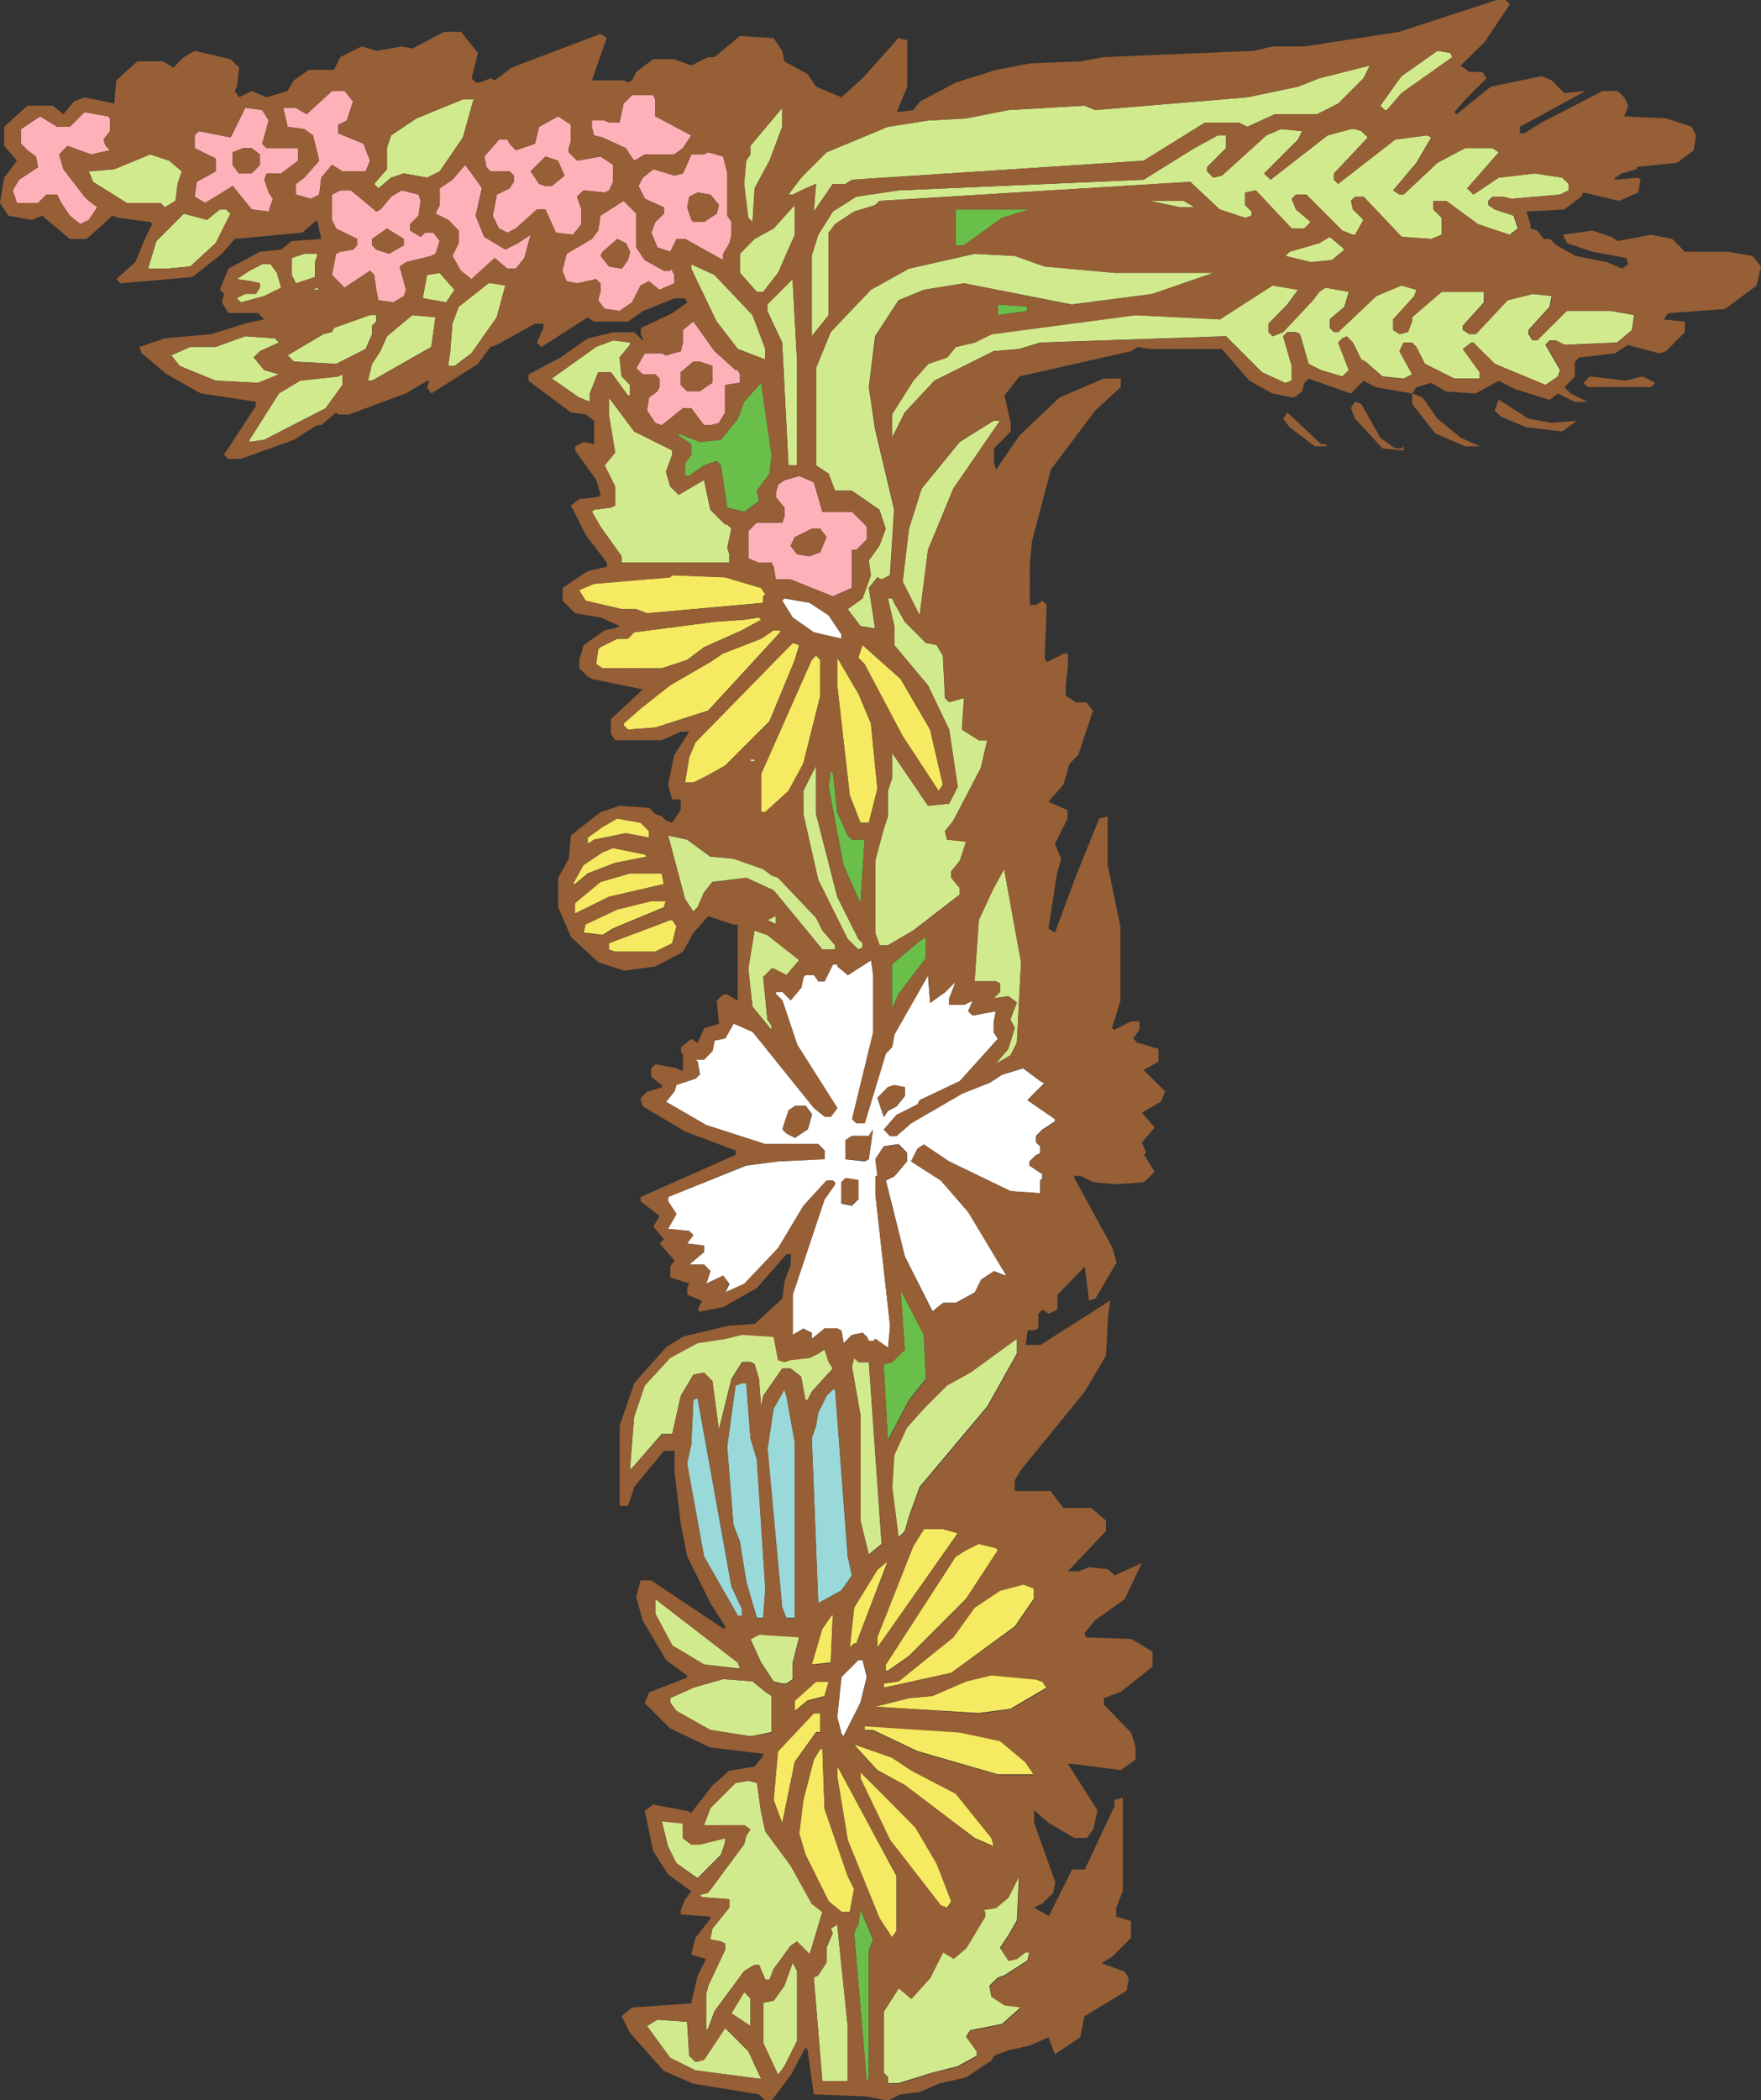 <svg xmlns="http://www.w3.org/2000/svg" viewBox="0 0 92.53 110.3"><rect x="0" y="0" width="92.53" height="110.3" fill="#333333" stroke="none"/><g id="Layer_2" data-name="Layer 2"><g id="Layer_1-2" data-name="Layer 1"><polygon points="35.99 24.32 35.99 24.99 36.21 24.99 36.99 24.44 37.65 24.21 37.88 24.44 38.21 26.66 39.1 26.88 39.88 26.32 39.77 25.77 40.43 24.88 40.54 23.88 39.99 20.11 39.1 21.1 38.77 21.99 37.88 23.1 36.77 23.21 35.66 22.77 35.66 22.88 36.32 23.33 36.32 23.88 35.99 24.32" fill="#6abf4b"/><polygon points="40.21 18.33 39.54 16.55 37.54 14.44 36.32 13.88 36.32 14.11 37.65 16.88 38.77 18.33 40.21 18.88 40.21 18.33" fill="#d2ea8e"/><polygon points="46.87 52.98 47.21 52.21 48.65 50.32 48.65 49.21 48.32 49.43 46.87 50.65 46.87 52.98" fill="#6abf4b"/><polygon points="53.98 16.33 53.98 16.11 52.43 15.99 52.43 16.55 53.98 16.33" fill="#6abf4b"/><polygon points="40.32 15.99 40.32 16.33 41.1 17.99 41.43 24.44 41.88 24.44 41.88 18.99 41.65 14.77 41.65 14.66 40.32 15.99" fill="#d2ea8e"/><polygon points="49.87 36.88 49.65 36.66 49.54 34.43 49.21 33.88 48.65 33.77 47.54 32.66 46.98 31.66 46.87 31.43 46.65 31.43 46.98 32.88 46.98 33.88 48.76 35.99 49.87 38.32 50.32 41.32 49.87 42.21 48.76 42.32 46.87 39.54 46.87 40.88 46.65 41.54 46.65 42.88 46.43 43.54 45.98 45.21 45.98 48.98 46.21 49.65 46.65 49.65 47.98 48.87 50.43 46.98 50.43 46.65 49.98 46.1 49.98 45.76 50.43 45.21 50.76 44.21 49.76 44.1 49.65 43.65 50.09 43.1 51.54 40.32 51.87 38.88 51.43 38.88 50.54 38.32 50.65 36.66 49.87 36.88" fill="#d2ea8e"/><polygon points="60.54 15.44 63.76 14.33 58.54 14.33 54.87 13.99 53.32 13.44 51.21 13.33 47.76 14.11 45.76 15.22 43.65 17.44 42.88 19.33 42.88 24.44 43.54 24.88 43.88 25.77 44.76 25.77 46.21 26.77 46.54 27.77 46.21 28.66 45.65 29.43 45.76 30.21 45.32 31.43 44.54 31.99 45.21 32.88 45.87 32.99 45.98 32.99 45.65 30.88 46.1 30.32 46.32 30.43 46.76 30.21 46.98 26.77 45.98 22.55 45.65 20.33 45.98 17.66 47.21 15.77 48.54 15.22 50.65 14.88 56.31 15.99 60.54 15.44" fill="#d2ea8e"/><polygon points="46.1 41.43 45.76 37.99 45.1 36.43 43.99 34.54 43.99 35.99 44.65 41.77 45.21 43.21 45.65 43.21 46.1 41.43" fill="#f5ea61"/><polygon points="44.76 44.1 44.54 43.88 43.99 42.65 43.76 40.54 43.65 40.54 43.54 41.32 44.32 45.43 45.21 47.43 45.43 44.1 44.76 44.1" fill="#6abf4b"/><polygon points="69.87 12.44 69.31 12.77 67.76 13.22 67.53 13.44 68.87 13.77 69.98 13.66 70.64 13.11 70.53 13 69.87 12.44" fill="#d2ea8e"/><polygon points="49.32 41.54 49.54 41.21 48.87 38.32 47.32 35.66 45.32 33.88 45.1 34.54 45.43 34.88 47.43 38.66 49.32 41.54" fill="#f5ea61"/><polygon points="39.99 42.65 40.21 42.65 41.43 41.54 42.21 40.1 43.1 36.54 43.1 34.66 42.88 34.43 42.65 34.66 39.99 40.65 39.99 42.65" fill="#f5ea61"/><polygon points="42.76 33.21 44.21 33.55 44.21 33.32 43.54 32.32 42.54 31.66 41.21 31.43 41.1 31.55 41.65 32.43 42.76 33.21" fill="#fff"/><path d="M40.54,29.55l.11.22.11.66h.78l2.22.89,1-.44v-2H45l.55-.56v-.66l-.78-.78H43.21l-.45-1.55L42,25l-.78.22-.33.23-.12.44v.22l.45.56v.44l-.11.34H39.76l-.44.44v1.44l.56.23Zm1.22-1.34.89-.44h.45l.33.44L43.1,29l-.56.22-.66-.11-.34-.44Z" fill="#ffb1b9"/><polygon points="44.54 49.32 45.1 49.87 45.32 49.76 45.32 49.54 45.1 49.32 43.99 47.1 42.88 42.76 42.88 40.21 42.21 41.54 42.21 42.76 42.99 46.21 44.54 49.32" fill="#d2ea8e"/><polygon points="54.09 11 51.87 11 50.21 11 50.21 12.88 50.65 12.88 52.65 11.44 54.09 11" fill="#6abf4b"/><polygon points="73.75 10.22 73.53 10.22 73.2 10 74.42 8.55 75.2 7.22 74.98 7.11 73.31 7.33 70.31 9.66 70.09 9.44 70.09 9.11 71.87 7.22 71.53 6.89 71.2 6.78 70.98 6.78 69.76 7.11 66.76 9.44 66.42 9.11 68.2 7.33 68.42 6.89 67.31 6.78 66.53 7.11 64.2 9.22 63.76 9.33 63.42 9 63.42 8.78 64.42 7.78 64.42 7.11 63.98 7.11 62.76 7.78 60.09 9.44 47.21 10 44.99 10.33 43.76 11.11 42.99 12.33 42.65 13.44 42.65 17.66 43.54 16.55 43.54 12.22 43.88 11.77 44.88 11.11 45.98 10.77 46.21 10.55 62.54 9.55 64.09 11 65.42 11.44 65.76 11.33 65.76 11.11 65.42 10.77 65.42 10.11 65.98 10 67.87 12 68.53 12 68.87 11.66 68.09 11 67.87 10.44 68.09 10.22 68.64 10.22 70.53 12.11 71.09 12.33 71.2 12.33 71.64 11.55 71.09 11 70.98 10.55 71.2 10.33 71.64 10.33 73.64 12.44 75.2 12.55 75.75 12.33 75.75 11.44 75.31 11 75.31 10.55 75.98 10.55 77.64 11.77 79.31 12.33 79.75 12 79.53 11.33 78.53 11 78.2 10.77 78.2 10.55 78.42 10.33 78.97 10.33 79.42 10.44 81.97 10.22 82.42 10 82.42 9.66 82.08 9.33 80.64 9.11 78.75 9.33 77.42 10.22 77.09 9.89 78.75 8 78.42 7.78 76.97 7.78 75.53 8.55 73.75 10.22" fill="#d2ea8e"/><polygon points="16.44 15.22 16.77 15.22 16.66 15.11 16.44 15.22" fill="#d2ea8e"/><polygon points="23.1 14.33 22.44 14.44 22.21 15.66 23.44 15.88 23.88 15.22 23.1 14.33" fill="#d2ea8e"/><polygon points="20.33 17.66 19.99 18.44 19.55 19.11 19.33 19.99 19.55 19.99 22.66 18.22 22.88 16.66 21.66 16.55 20.33 17.66" fill="#d2ea8e"/><polygon points="25.66 14.88 24.1 16.11 23.77 17 23.66 18.44 23.55 19.22 23.88 19.22 24.77 18.55 26.1 16.66 26.55 14.99 25.88 14.88 25.66 14.88" fill="#d2ea8e"/><polygon points="15.77 19.99 14.66 20.66 13.11 23.1 13.11 23.21 13.88 23.1 17.11 21.44 17.99 20.22 17.99 19.66 17.77 19.77 15.77 19.99" fill="#d2ea8e"/><polygon points="14.66 19.66 13.88 19.44 13.33 18.77 13.66 18.44 14.66 17.99 14.44 17.77 12.88 17.66 11.33 18.22 10 18.22 9 18.66 9.44 19.22 11.33 19.99 13.55 20.11 14.66 19.66" fill="#d2ea8e"/><polygon points="26.55 13.11 25.44 12.44 24.99 11.33 25.32 9.89 25.1 9.55 24.44 8.66 23.77 9.44 23.1 9.89 23.1 10.77 22.88 11.22 23.55 11.55 24.1 12.11 24.1 12.77 23.77 13.44 24.21 14.22 24.77 14.66 25.99 13.55 26.66 14.11 27.1 14.11 27.55 13.55 27.88 12.33 27.21 12.77 26.55 13.11" fill="#ffb1b9"/><polygon points="19.55 17.11 19.77 16.88 19.77 16.55 19.44 16.55 17.55 17.22 17.44 17.44 16.99 17.55 15.11 18.66 15.22 18.77 15.44 18.99 17.66 19.11 19.21 18.33 19.55 17.55 19.55 17.11" fill="#d2ea8e"/><polygon points="62.2 10.55 60.42 10.55 61.98 10.88 62.76 10.88 62.2 10.55" fill="#d2ea8e"/><polygon points="36.1 34.66 36.99 33.99 38.99 33.1 39.99 32.55 39.88 32.43 39.1 32.55 37.54 32.66 33.32 33.21 32.99 33.55 32.43 33.55 31.55 33.99 31.43 34.1 31.32 34.88 31.66 35.1 34.77 35.1 36.1 34.66" fill="#f5ea61"/><polygon points="32.99 20.77 33.1 20.77 33.1 20.22 32.66 19.77 32.55 18.77 33.1 18.11 33.1 17.99 32.21 17.88 31.32 18.22 28.99 19.88 30.43 20.88 30.99 21.1 30.99 20.66 31.43 19.55 32.1 19.55 32.99 20.77" fill="#d2ea8e"/><polygon points="33.43 31.99 33.99 32.21 40.1 31.66 40.1 31.32 40.21 31.21 39.99 30.88 38.1 30.32 35.32 30.21 35.21 30.32 31.21 30.66 30.43 30.99 30.77 31.55 32.66 31.99 33.43 31.99" fill="#f5ea61"/><polygon points="14.77 15.11 14.55 14.33 14.22 13.88 13.77 13.88 13.11 14.22 12.44 14.66 13.22 14.77 13.66 14.88 13.66 15.11 13.44 15.44 12.88 15.44 12.44 15.66 12.66 15.88 13.88 15.55 14.77 15.11" fill="#d2ea8e"/><path d="M35.32,14.11l-.11.11h-.33l-1-.56L33.43,13V11.22l-.66-.67-1.22.78-.12.78-.33.44-1.33.78-.22.89.22.55.55.11,1-.22.23.22v.45l-.12.44.34.45.78.11.66-.45.45-.89.44-.22.55.45.78-.34v-.44l-.11-.22ZM33,13.66l-.33.45L32,14l-.44-.56.11-.22.77-.67.45.22.22.45Z" fill="#ffb1b9"/><path d="M34.43,19.66l.22.22v.45l-.11.22-.44.33-.11.67.44.67.34.11,1.11-.89h.44l.67.89h.33l.45-.11.33-.56V20.22l.78-.12v-.44l-.12-.22h-.11l-1.11-1-1.11-1.56-.55.45V18l-.11.45-.78.22-.22-.11h-.89l-.45.78.34.33Zm1.34-.11.66-.56h.34l.66.23v.88l-.66.45H36.1l-.33-.33Z" fill="#ffb1b9"/><path d="M38,13.33l.33-.56.11-.44v-.67l-.22-.33V9.11L38,8.22,37.21,8,37,8.11h-.67l-.44,1-.45.11-1.11-.33-.55.44-.23.44.34.67,1,.45v.33l-.45.44-.22.56.33.78.67.22.33-.67H36l2,1.11Zm-.34-2.11-.66.44h-.56l-.11-.11-.22-.66.11-.56.44-.22.67.11.45.55Z" fill="#ffb1b9"/><polygon points="32.66 29.55 38.32 29.55 38.32 29.1 38.21 28.77 38.43 27.77 38.21 27.55 38.1 27.55 37.32 26.77 36.99 25.21 35.66 25.99 35.21 25.55 34.99 24.77 35.32 23.88 35.32 23.66 33.32 22.66 31.99 20.88 31.99 21.77 32.32 23.77 31.77 24.44 32.32 25.55 32.32 26.55 32.1 26.66 31.21 26.77 31.1 26.88 31.55 27.66 32.66 29.21 32.66 29.55" fill="#d2ea8e"/><polygon points="31.66 7.22 32.88 7.78 33.32 8.44 33.88 8.11 35.43 8.11 35.88 7.78 36.32 7.11 34.43 6.11 34.43 5.22 34.32 5 33.21 5 32.77 5.44 32.55 6.44 31.99 6.44 31.77 6.33 31.1 6.33 31.1 6.66 31.21 7.11 31.66 7.22" fill="#ffb1b9"/><polygon points="40.1 15.33 40.88 14.33 41.76 12.33 41.76 10.77 40.65 12 39.65 12.55 38.88 13.33 38.88 14.33 39.77 15.33 40.1 15.33" fill="#d2ea8e"/><polygon points="42.32 9.89 42.88 9.66 42.76 11.11 43.76 9.66 44.43 9.66 44.76 9.44 60.09 8.44 63.31 6.44 65.09 6.44 65.53 6.66 66.98 6 69.2 6 70.31 5.44 71.64 4.11 71.98 3.44 69.31 4.11 68.2 4.55 65.53 5.11 57.54 5.78 56.98 5.55 52.98 5.78 50.76 6.22 48.76 6.33 46.65 6.66 43.43 8 42.1 9.33 41.43 10.22 41.65 10.22 42.32 9.89" fill="#d2ea8e"/><polygon points="72.87 5.78 73.64 4.89 76.31 3 76.2 2.78 75.53 2.67 73.64 4 72.53 5.55 72.75 5.78 72.87 5.78" fill="#d2ea8e"/><polygon points="39.54 11.66 39.65 9.89 40.43 8.44 41.1 6.66 41.1 5.67 39.43 7.66 39.43 8.11 39.21 8.44 39.1 9.66 39.32 11.44 39.54 11.66" fill="#d2ea8e"/><path d="M22.66,13.44l.22-.11.22-.67-.33-.44h-.44l-.23.22-.55-.33v-.34l.44-.44.11-.78L22,10.22,21.1,10l-.55.33L20,11l-.22.11L18.44,10h-.56l-.44.22v1.33l.22.45,1.11.55v.33l-.22.23-.67.11-.22.11-.22,1.11.66.67,1.34-.89.22.22.11.78.11.55.78.11.56-.33.11-.33L21,14l.34-.23Zm-1.44-.56-.78.45-.67-.22-.22-.23v-.33l.78-.55.89.55Z" fill="#ffb1b9"/><polygon points="4.44 10.33 3.33 8.89 3.11 8.11 3.55 7.66 4.78 8.11 5.78 7.89 5.55 7.66 5.44 7.33 5.78 6.89 5.78 6.22 5.67 6.11 4.44 5.89 3.67 6.66 3 6.66 2.11 6.11 1.11 6.78 1.11 7.55 1.44 7.89 1.89 8.22 2 8.78 1 9.44 0.67 10 0.89 10.66 2 10.66 2.44 10.22 3 10.22 3.11 10.44 3.22 10.66 3.67 11.33 4.22 11.77 4.67 11.55 5.11 10.88 4.67 10.55 4.44 10.33" fill="#ffb1b9"/><polygon points="17.44 8.66 17.99 9 19.21 9 19.44 8.44 19.1 7.55 17.77 7 17.77 6.55 18.22 6.33 18.55 5.33 18.11 4.78 17.44 4.78 16.11 6 15.55 5.67 14.88 5.67 15.11 6.66 15.99 6.78 16.44 7.11 16.77 8.44 15.99 9.33 15.55 9.66 15.55 10.22 16.33 10.44 16.77 10.22 16.88 9.33 17.44 8.66" fill="#ffb1b9"/><polygon points="16.55 14.55 16.55 13.77 16.66 13.44 16.66 13.33 15.99 13.33 15.33 13.55 15.33 14.44 15.55 14.88 16.55 14.55" fill="#d2ea8e"/><path d="M14.77,9.11l.89-.67V7.78H14l-.22-.23.34-1.22-.34-.55-.89-.12-.77,1.56-1.67-.33-.22.22v.67l1.11.55V9l-1,.55-.11.78.55.33,1.45-.89,1,1.23.89.11.22-.67-.22-.33-.23-.67L14,9.11Zm-1.11-.45-.44.45h-.67l-.33-.45V8l.55-.22h.45l.44.33Z" fill="#ffb1b9"/><polygon points="11.55 11 10.88 11.55 9.66 11.22 8.22 12.66 7.78 14.11 8.78 14.11 10 13.99 11.33 12.77 12.11 11.22 11.88 11 11.55 11" fill="#d2ea8e"/><polygon points="8.66 10.88 9.22 10.55 9.33 9.66 9.55 9 8.89 8.44 7.89 8.11 6 8.89 4.67 9 4.89 9.55 6.66 10.66 8.44 10.66 8.66 10.88" fill="#d2ea8e"/><path d="M30.55,11.77V11l-.23-.67.34-.33,1.11.11L32,10l.22-.45V8.66l-.66-.44-1.23.22L29.88,8V7.78L30,7.44V6.55l-.67-.44-1,.55-.22.89-1,.34-.33-.34-.11-.22h-.45l-.77.89.11.55.22.23h1l.22.22v.33l-.22.34-.67.33-.22,1.11.33.67.45.22L27.1,12l1.11-1h.45l.55,1.22.89.11ZM29,9.77h-.33l-.34-.11L27.88,9l.78-.78.66.22.34.78Z" fill="#ffb1b9"/><polygon points="20.55 9.33 21.21 9.11 22.44 9.33 23.1 9 24.32 7.22 24.88 5.22 24.32 5.22 21.88 6.22 20.55 7.11 20.33 7.78 20.33 8.89 19.66 9.66 19.88 9.89 20.55 9.33" fill="#d2ea8e"/><polygon points="32.88 43.76 34.1 43.99 34.1 43.65 33.66 43.21 32.43 42.99 31.66 43.43 30.88 43.99 30.88 44.32 31.21 44.1 32.88 43.76" fill="#f5ea61"/><polygon points="48.54 80.31 47.98 81.2 46.1 85.97 46.1 86.53 50.32 80.53 49.54 80.31 48.54 80.31" fill="#f5ea61"/><polygon points="40.65 88.31 41.1 88.42 41.32 88.42 41.65 88.19 41.65 87.31 41.99 85.97 39.88 85.86 39.43 86.08 39.99 87.31 40.65 88.31" fill="#d2ea8e"/><polygon points="45.32 87.19 45.1 87.19 44.21 88.08 43.99 90.19 44.21 91.08 44.32 91.19 45.21 89.42 45.54 88.08 45.32 87.19" fill="#fff"/><polygon points="43.88 72.98 43.76 72.98 43.43 73.31 42.99 74.2 42.88 74.87 42.65 75.53 42.99 84.2 44.21 83.53 44.76 82.75 44.54 81.75 43.88 72.98" fill="#99d9d9"/><polygon points="46.54 87.75 46.65 87.75 47.76 86.97 50.76 83.97 52.43 81.42 52.32 81.31 51.43 81.09 50.76 81.42 50.21 81.75 46.54 87.42 46.54 87.75" fill="#f5ea61"/><polygon points="45.21 93.08 45.21 93.42 46.76 96.64 49.43 100.08 49.76 100.19 49.98 99.86 49.21 97.86 48.1 95.97 45.21 93.08" fill="#f5ea61"/><polygon points="52.21 96.97 52.09 96.53 50.21 94.19 47.87 92.97 46.87 92.31 44.99 91.64 44.88 91.64 46.1 92.97 47.54 93.75 51.21 96.53 52.21 96.97" fill="#f5ea61"/><polygon points="40.21 83.42 39.77 76.64 39.43 75.53 39.21 72.64 38.99 72.64 38.65 72.75 38.21 75.98 38.54 80.09 38.88 80.97 39.21 83.08 39.77 84.97 40.1 84.97 40.21 83.42" fill="#99d9d9"/><polygon points="38.88 87.64 38.77 87.31 34.43 83.97 34.43 84.75 35.32 86.42 36.99 87.42 38.88 87.64" fill="#d2ea8e"/><polygon points="38.1 96.75 38.1 96.53 36.77 96.86 36.32 96.86 35.88 96.53 35.88 95.75 34.77 95.64 35.1 96.97 35.54 97.86 36.65 98.64 37.88 97.41 38.1 96.75" fill="#d2ea8e"/><polygon points="40.54 89.08 40.21 88.86 39.54 88.31 37.99 88.19 36.43 88.64 35.21 89.19 35.21 89.42 35.54 89.86 37.32 90.86 39.43 91.19 40.54 90.97 40.54 89.08" fill="#d2ea8e"/><polygon points="41.76 92.53 42.88 90.97 43.1 90.97 43.1 89.97 42.76 89.97 40.88 91.97 40.65 94.53 41.1 95.75 41.76 92.53" fill="#f5ea61"/><polygon points="41.76 84.97 41.76 75.75 41.32 73.31 41.21 72.98 40.65 73.98 40.32 76.09 41.1 84.42 41.32 84.97 41.76 84.97" fill="#99d9d9"/><polygon points="43.76 84.75 43.21 85.53 42.65 87.42 43.65 87.31 43.76 84.75" fill="#f5ea61"/><polygon points="43.54 88.31 42.88 88.31 41.76 89.31 41.76 89.86 42.43 89.31 43.32 89.08 43.54 88.31" fill="#f5ea61"/><polygon points="38.99 84.86 38.99 84.53 38.43 83.31 36.65 73.42 36.43 73.53 36.32 75.86 36.1 76.86 36.99 81.75 38.77 84.86 38.99 84.86" fill="#99d9d9"/><polygon points="34.88 46.43 34.77 45.87 33.1 45.87 31.55 46.32 30.21 47.43 30.21 47.98 31.99 47.1 34.88 46.43" fill="#f5ea61"/><polygon points="35.21 48.32 34.66 48.54 31.99 49.54 31.99 49.87 32.32 49.98 34.43 49.98 35.32 49.54 35.54 48.65 35.32 48.32 35.21 48.32" fill="#f5ea61"/><polygon points="30.88 45.87 32.32 45.32 33.99 44.99 33.88 44.88 32.21 44.54 31.66 44.76 30.66 45.43 30.1 46.43 30.21 46.43 30.88 45.87" fill="#f5ea61"/><polygon points="34.88 47.65 34.99 47.32 34.21 47.32 32.43 47.76 30.77 48.54 30.66 48.98 31.66 49.1 32.21 48.76 34.88 47.65" fill="#f5ea61"/><polygon points="36.88 40.88 37.1 40.77 38.1 40.21 40.43 37.88 41.76 34.66 41.99 33.88 41.65 33.77 36.54 38.99 36.21 39.77 35.99 41.1 36.43 41.1 36.88 40.88" fill="#f5ea61"/><polygon points="40.99 33.21 40.99 33.1 40.65 33.1 39.99 33.55 37.99 34.32 37.32 34.77 35.21 35.99 33.66 37.21 32.77 37.99 32.77 38.1 32.99 38.32 34.43 38.21 37.21 37.32 40.99 33.21" fill="#f5ea61"/><rect x="39.43" y="39.88" width="0.22" height="0.11" fill="#d2ea8e"/><polygon points="46.43 71.64 46.65 75.64 47.76 73.53 48.65 72.42 48.54 70.09 47.32 67.76 47.54 70.87 46.87 71.53 46.43 71.64" fill="#6abf4b"/><polygon points="45.65 81.64 46.32 81.09 45.65 71.53 45.1 71.53 44.88 71.31 44.76 71.75 45.21 74.31 45.21 79.86 45.65 81.64" fill="#d2ea8e"/><polygon points="36.99 72.09 37.43 72.53 37.77 75.09 38.43 72.42 38.99 71.53 39.43 71.53 39.65 71.64 39.88 72.42 39.99 73.87 40.1 73.31 41.1 71.87 41.54 71.87 42.1 72.31 42.32 73.53 42.43 73.53 42.65 73.09 43.76 71.87 43.54 71.53 43.32 70.87 42.99 71.09 42.54 71.31 41.54 71.42 41.21 71.53 40.88 71.42 40.65 70.2 38.99 70.09 38.1 70.31 36.65 70.53 35.21 71.31 33.88 72.75 33.32 74.42 33.1 77.2 33.21 77.09 33.32 76.98 34.77 75.31 35.32 75.31 35.77 73.31 36.43 72.2 36.99 72.09" fill="#d2ea8e"/><polygon points="44.88 86.31 44.99 86.31 46.65 81.97 46.1 82.42 44.88 84.42 44.65 86.53 44.88 86.31" fill="#f5ea61"/><polygon points="40.65 46.76 43.21 49.87 43.88 49.87 43.88 49.65 43.21 48.87 42.88 48.21 40.88 46.1 40.54 45.98 40.1 45.65 38.54 45.1 37.32 44.99 36.1 44.1 35.1 43.88 35.99 47.21 36.43 47.87 36.65 47.65 36.99 46.87 37.43 46.32 39.21 46.1 40.65 46.76" fill="#d2ea8e"/><polygon points="40.32 48.32 40.77 48.54 40.77 48.1 40.32 48.32" fill="#d2ea8e"/><polygon points="40.65 50.87 41.32 51.21 41.99 50.43 40.32 49.1 39.65 48.87 39.32 50.87 39.54 52.87 40.54 54.09 40.54 53.87 40.32 53.54 40.1 51.32 40.54 50.87 40.65 50.87" fill="#d2ea8e"/><polygon points="38.1 106.52 36.99 108.19 36.54 108.3 36.21 107.97 36.1 106.19 34.54 106.08 33.99 106.41 35.21 108.08 36.54 108.74 39.99 109.19 39.32 107.74 38.1 106.52" fill="#d2ea8e"/><polygon points="50.43 23.21 48.43 25.66 47.76 27.77 47.43 30.55 48.32 32.32 48.76 28.88 50.09 25.66 52.54 22.1 52.21 22.1 50.43 23.21" fill="#d2ea8e"/><polygon points="82.31 16.33 80.75 17.88 80.53 17.88 80.31 17.55 80.31 17.33 81.42 16.11 81.53 15.55 80.53 15.44 79.2 15.77 77.53 17.55 77.2 17.55 76.86 17.33 76.86 17.11 77.97 15.88 77.97 15.33 75.75 15.33 74.2 16.66 74.2 16.88 73.98 17.44 73.53 17.55 73.2 17.33 73.2 16.77 74.31 15.55 74.42 15.22 73.64 14.99 72.31 15.55 70.31 17.44 70.09 17.44 69.87 17.22 69.87 16.77 70.64 16.11 70.87 15.33 69.64 15.11 69.31 15.33 68.98 15.77 67.42 17.44 66.87 17.66 66.65 17.44 66.65 17 67.64 15.99 68.2 15.22 66.87 14.99 64.09 16.77 59.65 16.55 52.09 17.55 51.21 17.99 50.21 18.22 49.76 18.77 48.76 19.11 47.98 19.99 46.87 21.77 46.87 22.99 47.54 21.66 49.1 19.99 52.21 18.44 53.54 18.33 54.65 17.99 64.42 17.66 66.31 19.55 67.53 20.11 67.87 19.99 67.87 19.22 67.42 17.66 67.64 17.44 68.09 17.44 68.31 17.55 68.76 19.11 69.42 19.44 70.53 19.77 70.87 19.44 70.31 17.99 70.53 17.77 70.76 17.66 71.09 17.99 71.53 18.88 71.75 18.99 72.64 19.77 73.75 19.88 74.2 19.66 73.53 18.44 73.75 17.99 74.2 17.99 74.42 18.22 74.87 19.11 76.42 19.88 77.75 19.88 77.75 19.55 76.86 18.33 77.31 17.99 77.42 17.99 78.53 19.11 81.2 20.22 81.86 19.77 81.97 19.44 81.2 18.11 81.42 17.88 81.75 17.88 82.2 18.11 84.97 17.99 85.75 17.33 85.86 16.55 84.64 16.33 82.31 16.33" fill="#d2ea8e"/><polygon points="47.1 101.41 47.1 98.53 43.99 92.75 43.99 93.31 44.54 96.64 46.21 100.75 46.87 101.75 47.1 101.41" fill="#f5ea61"/><polygon points="45.1 101.08 44.88 101.52 45.54 109.3 45.65 109.19 45.65 102.41 45.87 101.86 45.21 100.3 45.1 101.08" fill="#6abf4b"/><polygon points="43.65 101.3 43.76 101.52 43.43 102.3 43.43 103.08 42.99 103.75 42.76 103.86 43.21 109.3 44.54 109.3 44.54 106.41 43.99 101.08 43.65 101.3" fill="#d2ea8e"/><polygon points="44.54 98.53 43.32 94.97 43.21 91.86 43.1 91.86 42.76 92.42 42.21 94.53 41.99 96.3 42.32 97.41 43.54 99.86 44.21 100.41 44.65 100.41 44.88 99.19 44.54 98.53" fill="#f5ea61"/><polygon points="42.65 99.97 41.54 97.97 40.21 96.19 39.99 95.19 39.77 93.64 39.32 93.53 38.65 93.64 37.32 94.97 36.99 95.86 37.43 95.86 37.65 95.86 39.1 95.86 39.43 96.08 39.21 96.41 39.1 96.86 37.21 99.41 36.77 99.53 36.88 99.64 38.32 99.75 38.32 100.19 37.43 101.3 37.32 101.86 37.88 101.97 38.1 102.08 38.1 102.41 37.21 104.3 37.1 104.75 37.1 106.63 37.21 106.52 37.54 105.63 39.1 103.52 39.65 103.19 39.88 103.19 40.21 103.97 40.43 103.97 40.65 103.41 41.54 102.19 41.88 101.97 42.54 102.64 43.21 100.41 42.65 99.97" fill="#d2ea8e"/><polygon points="39.43 104.97 39.1 104.63 38.43 105.75 39.43 106.41 39.43 104.97" fill="#d2ea8e"/><polygon points="41.21 104.3 40.65 105.08 40.1 105.19 40.1 107.3 40.88 108.97 41.21 108.52 41.88 107.19 41.88 103.52 41.65 103.08 41.21 104.3" fill="#d2ea8e"/><polygon points="51.43 48.32 51.21 51.54 52.32 51.54 52.54 51.65 52.54 52.09 52.21 52.43 52.98 52.32 53.43 52.65 53.09 53.54 53.32 53.98 52.98 55.09 52.32 55.87 53.09 55.43 53.43 54.76 53.65 50.54 52.76 45.65 52.21 46.65 51.43 48.32" fill="#d2ea8e"/><polygon points="49.76 72.75 48.54 73.98 47.65 74.98 46.98 76.42 46.87 78.09 47.21 80.75 47.54 80.42 47.76 79.64 48.32 78.09 51.87 73.87 53.43 71.09 53.43 70.31 50.98 72.09 49.76 72.75" fill="#d2ea8e"/><polygon points="51.21 84.42 50.09 85.97 47.21 88.31 46.43 88.42 46.43 88.64 49.98 87.86 53.32 85.42 54.32 83.97 54.32 83.42 53.76 83.2 52.54 83.53 51.21 84.42" fill="#f5ea61"/><path d="M52,56.87l-1.44.56L47.87,59l-.77.67h-.34l-.33-.34.67-.77L48.21,58l.11-.22,2.11-1,2-2.22-.22-.34v-.55l.11-.56-1.22.23-.23-.23.23-.55-.45.22h-.78v-.33l.34-.89-.56.56-.78.55-.11-1.44L47,54.32l-.12.66-.33.34L45.43,59H45l-.23-.22,1.11-4.56v-3l-.11-.78-1.22.78L44,50.76v-.11h-.23l-.44.89H43l-.23-.33h-.44l-.11.11-.11.55-.56.67-.44-.44h-.34v.11l.34.33.78,2.33L44,58.2l-.34.45h-.33l-.56-.45-3.22-4-1-.44-.44.78-.56.11-.11.55-.44.45h-.45l.11.11.12.67-.23.22-1,.33-.11.34-.44.55,2.11,1.22,3.11,1H43l.33.34v.44L40.88,61l-1.67.22L35.1,62.87v.22l.44.67-.44.78,1.11.11.22.22-.33.44.89.11v.34l-.78.66H37l.33.34-.22.66.22-.11L38,67l.33.44-.22.45,1-.45,1.78-1.89,1.33-2.22L43.43,62h.33l.11.11v.11l-.55.78-1.67,5v2.11l.56-.33.44.22v.33l.67-.55H44l.22.11.11.66.44-.44.56-.11.22.22.11.22h.22l.12-.11.66.45.11-1.12L46,62.76v-1h.11L46,60.87l.44-.67.78-.11.44.45V61l-.66.78-.45.22,1,4L49,68.87l.56-.45h.67l1-.55.33-.67.67-.44.55.22h.11l-2-3.33L49.43,62l-1.56-1,.34-.67.33-.22,1.33.89,3.22,1.56,1.56.11V62l.11-.11v-.22l-.67-.45V61l.34-.33.22-.11V60.2L54.43,60v-.33l.33-.34.67-.44v-.11l-1.45-1,.89-.89-.22-.11-.89-.67-1.11.34Zm-9.55,2.44-.67.45-.44-.22-.22-.23.33-1,.33-.23h.56l.33.45ZM45.1,63l-.34.33-.55-.11V62.09l.22-.22.67.11Zm.55-2.11-.22.11-1-.11v-1l.33-.22h.89l.22-.34Zm.45-3.22.55-.56L47,57l.55.11v.45l-.44.55-.45.23-.22.33Z" fill="#fff"/><polygon points="50.76 88.31 48.98 89.08 47.76 89.19 45.98 89.64 51.43 89.97 53.09 89.75 54.98 88.64 54.76 88.31 54.43 88.19 52.09 87.97 50.76 88.31" fill="#f5ea61"/><polygon points="53.43 102.86 52.98 102.97 52.54 102.3 52.98 101.64 53.43 100.86 53.54 98.53 52.98 99.64 52.32 100.19 51.65 100.3 51.76 100.41 51.76 100.64 50.76 102.3 50.09 102.86 49.54 102.52 48.87 103.86 47.87 104.97 47.21 104.41 46.43 105.63 46.43 108.86 46.65 109.08 46.65 109.41 47.21 109.41 48.98 108.86 50.32 108.52 51.32 107.97 51.32 107.74 50.76 106.97 50.98 106.63 52.65 106.3 53.65 105.41 52.76 105.3 52.09 104.86 51.98 104.3 52.43 103.86 52.76 103.75 53.98 102.97 54.09 102.52 53.87 102.52 53.43 102.86" fill="#d2ea8e"/><polygon points="52.54 91.42 50.43 90.97 45.43 90.64 45.43 90.86 45.87 90.86 48.21 91.97 52.43 93.19 54.32 93.19 53.87 92.53 52.54 91.42" fill="#f5ea61"/><polygon points="44.21 62.09 44.21 63.2 44.76 63.31 45.1 62.98 45.1 61.98 44.43 61.87 44.21 62.09" fill="#965f36"/><polygon points="41.76 58.09 41.43 58.31 41.1 59.31 41.32 59.54 41.76 59.76 42.43 59.31 42.65 58.54 42.32 58.09 41.76 58.09" fill="#965f36"/><polygon points="44.76 59.65 44.43 59.87 44.43 60.87 45.43 60.98 45.65 60.87 45.87 59.31 45.65 59.65 44.76 59.65" fill="#965f36"/><path d="M90.75,13.22H88.53l-.67-.67-1.11-.22L85,12.66l-.33-.22-1-.33-1.55.22.22.44,1.33.45,1.78.33.11.33-.33.23-.78-.34-1.67-.33-1-.56-.33-.33h-.33l-.34-.44L80.42,12v-.23l-.22-.66,2-.11.88-.67.12-.22,1.88.44,1-.44.12-.67-.12-.11-1.22.11V9.33l.34-.22L86,8.89V8.77l2.11-.22L89,7.89l.11-.78-.22-.45-1.33-.44-2.22-.11.22-.56-.22-.44L85,4.78H84.2L81,6.44,80.09,7h-.23V6.66l3.45-1.88-1.11.11-.67-.67L81,4l-2.66.55L76.53,6l-.11-.11L77,5.22l1.11-1.11-.23-.33H77.2l-.45-.34L78,2.22l1.34-2L79.09,0h-.45L73.53,1.67l-5,.77H66.87l-1,.23L58,3l-1.22.22-2.67.11-1.77.34-2.11.66-1.89,1L48,5.78l-.88.11.55-1.34V2.11L47.21,2,45.32,4.11l-1.11,1-1.33-.56-.45-.66-1.22-.67-.11-.55L40.65,2l-1.77-.11L37.54,3h-.33l-.89.44-.89-.33H34.32l-.89.67-.22.44L33,4.33l-.22-.11H31.1L31.88,2l-.33-.22L26.88,3.55,26,4.22l-.22-.11-.56.22H25l-.22-.22.33-1.33-.89-1.11h-.88l-1.67.88-.56-.11-1.33.23L19,2.44,17.88,3l-.33.67H16.22l-.78.55-.33.56L14,5.11l-.77-.33-.67.33-.22-.33.11-.23.11-1-.44-.44-1.89-.44L9.66,3l-.55.55-.56-.33H7.22l-1.11,1L6,5.44,4.44,5.11l-.55.22L3.33,6l-.55-.45H1.44L.22,6.66v1l.67.78-.67.89L0,10.66l.44.67,1.23.22.55-.22,1.45,1.22h.88l1-.89.34-.33.33.11,1.67.22.11.11-.34.67-.55,1.33-1,.89.22.22,3.78-.33,1.55-1.22.67-.78,3.55-.33.78-.67.22,1-1.55.11-.56.45-1.11.11L12,14.11l-.45,1.11.22.22-.11.44.34.56h1.55l.33.33-1,.22-1.77.56-2.45.22-1.33.45.11.33,1.33,1.11,1.78,1,2.89.44v.23l-1.67,2.55.23.22h.66l2.78-1,1.22-.77h.22l.78-.67.11.11h.56l3-1.11L22.44,20h.11l-.11.34.22.33,2.44-1.55.67-.89.33-.11,2-1.12h.45v.23l-.34.77.23.23,2.44-1.56.33.22H33l.78-.55,1.66-.67H36l.11.22-.78.56-1.66.78v.33l.11.22v.11l-.45-.44H32.21l-1.33.33-1.44,1-1.67.89V20L30,21.66l.78.11.44.33v1.23l-.55-.12-.45.23v.22l1.11,1.55.23.78-.12.11-1,.11-.44.34.78,1.55,1.11,1.45v.22l-1,.22-1.33.89v.67l.66.66,1.34.22,1,.45-.23.11-.55.11-1.11.78-.23.78v.44l.45.44.22.12,2.67.55L32.1,37.77v.77l.22.34h2.45l1-.45h.44l-.78,1.22-.33,1.56.22.78h.45v.55l-.45.67L35,43.1l-.22-.22-.34-.12-.33-.33-1.55-.11-1,.33L30,43.87l-.11,1.23-.56,1v1.55L30,49.21l1.44,1.33,1.34.44,1.66-.22L35.88,50l.55-1,.78-.88,1.33.44h.22v4l-.55-.33H38l-.34.33.12,1.22L37,54l-.34.78-.33-.22-.55.44v.22l.11.23v.77h-.11l-.23-.11-1.11-.22-.22.22v.45l.56.44v.11l-.78.23-.33.33v.11l.11.33L36,59.43l2.66,1v.22l-5,2.22v.22l1,.78-.33.55.56.67-.23.22.78.89-.22.33v.56l1,.33-.11.23V68l.78.33-.23.45.12.11L38,68.65l1.77-1,1.56-1.78h.22v.55l-.33.89-.11.89-1.45,1.33-1.44.11-2.33.56-.89.56-1.67,1.88-.77,2.23v4.22H33l.33-1,1.56-1.89h.55v1.11l.34,2.78.33,1.66,1.22,2.45.78,1.22v.11H38L34.21,83h-.55l-.23.89.34,1.22L35,87.19,36.1,88v.11l-2,.78-.22.56,1.33,1.33,2.11,1,2.78.33v.11l-.45.56L38.32,93l-.89.78-1.11,1.44-.22-.11-1.78-.33-.44.33.44,2.11.78,1.22,1.22.89-.33.45-.22.55v.22l1.55.12v.11l-.78,1-.22.88.78.23-.45.89-.33,1.44-3.11.22-.55.45.44.88,1.78,2,1.55.67,3.45.56.33.33h.33l1-1.33.78-1.45.11.11.33,2.34,2.78.11,1.11.22.67-.33,1-.12,1-.44,1.44-.33,1.34-.89.11-.22.22-.11.66-.23,1-.22,1-.44.34.89,1.33-.89.22-1.11.22-.12,2-1.22.11-.66-.22-.34-1.22-.44.56-.33,1-1v-.89l-.78-.22v-.45L59,99.3V94.42l-.44.11v.33L57,98.19h-.67l-1.22,2.45-.77-.45.44-.22.56-.56.11-.55-1.11-3.11v-.67l.77.67,1.34.78h.66l.34-.45.22-1-1.56-2.44h.22l2.56.33.78-.55v-.67L59.43,91,58,89.53v-.34l.89-.33,1.67-1.33v-.78l-1.11-.67L57.09,86,57,85.86v-.11l.56-.67L59.09,84,60,82.09l-1.44.66-.34-.33-1-.11-.55.22h-.56l2-2.11v-.56l-.78-.66H55.87l-.67-.89H53.32v-.56l.33-.55L57,73.09l1.11-1.89.11-2,.11-.89-3.66,2.33h-.78l.11-.77h.34l.22-.11V69l.22-.22.33.22.45-.22V68L57,66.53l.22,1.78.34-.11,1.11-1.89-.22-.78-2-3.66v-.11h.33l.67.33,1.22.11,1.44-.11.56-.55-.56-.89.11-.11L60,60l.67-.78-.56-.66L60,58.43l1-.56.22-.55L60.09,56.2l.78-.44v-.67l-1.11-.33-.22-.22.33-.45v-.44h-.44l-.89.44L58.43,54l.44-1.44V48.65l-.67-3.22V42.88l-.44.11-1.22,3-1.11,3-.34-.22.45-2.89.22-.77-.33-.78L56.09,43v-.45l-1-.44.78-.89.33-1.11.45-.45.78-2.33-.34-.44h-.55L56,36.54V36l.11-1v-.67h-.22l-.89.45-.11-.23L55,31.77l-.22-.22-.33.22h-.34V29.66l.11-1.22,1-3.78,2.34-3.11,1.33-1.22v-.45H58l-2.33,1-2.11,2-1.22,1.78-.11-.33v-.78l.88-.89v-.44l-.33-1.45.78-1,5.89-1.33.33-.22.66.11H64.2L65.65,20l1.22.67,1.11.22.44-.33.11-.45.23-.22,2.22.78.66-.67.67.34,1.89.33.22-.33.78-.23.78.45,1.55.11L78.75,20l.89.45,1.78.55.44-.33.89.44h.67l-.89-.44-.33-.33.55-.56V19l.22-.22,1.89-.22.67-.44,1.66.44.34-.11,1-1v-.56l-1.11-.11.22-.33,3-.22L92.3,15l.23-1-.45-.56ZM77,7.78h1.44l.33.22L77.09,9.89l.33.33,1.33-.89,1.89-.22,1.45.22.33.33V10l-.45.22-2.55.22L79,10.33h-.55l-.22.22v.22l.33.23,1,.33.22.67-.44.33-1.67-.56L76,10.55h-.67V11l.44.44v.89l-.55.22-1.56-.11-2-2.11H71.2l-.22.22.11.45.55.55-.44.78h-.11l-.56-.22-1.88-1.89h-.56l-.22.22.22.56.78.66-.34.34h-.66L66,10l-.56.11v.66l.34.34v.22l-.34.11L64.09,11,62.54,9.55l-16.33,1-.22.22-1.12.34-1,.66-.33.45v4.33l-.89,1.11V13.44L43,12.33l.77-1.22L45,10.33,47.21,10l12.88-.56,2.67-1.66L64,7.11h.44v.67l-1,1V9l.34.33.44-.11,2.33-2.11.78-.33,1.11.11-.22.44L66.42,9.11l.34.33,3-2.33L71,6.78h.22l.33.11.34.33L70.09,9.11v.33l.22.22,3-2.33L75,7.11l.22.11-.78,1.33L73.2,10l.33.22h.22l1.78-1.67Zm-6.34,5.33-.66.55-1.11.11-1.34-.33.23-.22,1.55-.45.56-.33.66.56Zm-20,1.77-2.11.34-1.33.55L46,17.66l-.34,2.67L46,22.55l1,4.22-.23,3.44-.44.22-.22-.11-.45.56L46,33h-.12l-.66-.11L44.54,32l.78-.56.44-1.22-.11-.77.56-.78.33-.89-.33-1-1.45-1h-.89l-.33-.89-.66-.44V19.33l.77-1.89,2.11-2.22,2-1.11,3.45-.78,2.11.11,1.55.56,3.67.33h5.22l-3.22,1.11L56.31,16ZM54,16.11v.22l-1.55.22V16ZM51.43,38.88h.44l-.33,1.44L50.1,43.1l-.45.55.11.45,1,.11-.33,1-.45.55v.34l.45.55V47L48,48.87l-1.33.78h-.44L46,49V45.21l.44-1.67.22-.66V41.54l.22-.66V39.54l1.89,2.78,1.11-.11.45-.89-.45-3L48.76,36,47,33.88v-1l-.34-1.45h.22l.12.23.55,1,1.11,1.11.56.11.33.55.11,2.23.22.22.78-.22-.11,1.66ZM48.65,49.21v1.11l-1.44,1.89-.34.77V50.65l1.45-1.22Zm-13-26.33v-.11l1.12.44,1.11-.11L38.76,22l.34-.89.89-1,.55,3.78-.11,1-.67.89.12.55-.78.56-.89-.22-.33-2.22-.23-.23-.66.23-.78.55H36v-.66l.33-.45v-.55Zm3.11-4.55-1.11-1.45-1.33-2.77v-.23l1.22.56,2,2.11.67,1.78v.55Zm3.12.66v5.45h-.45L41.1,18l-.78-1.66V16l1.33-1.33v.11Zm-2.56,8.89.44-.44H41.1l.11-.34v-.44l-.45-.56v-.22l.12-.44.33-.23L42,25l.77.34.45,1.55h1.55l.78.78v.66l-.55.56h-.23v2l-1,.44-2.22-.89h-.78l-.11-.66-.11-.22h-.66l-.56-.23Zm1.89,3.55,1.33.23,1,.66.67,1v.22l-1.45-.33-1.11-.78-.55-.88Zm1.67,3,.22.23v1.88l-.89,3.56-.78,1.44-1.22,1.11H40v-2l2.66-6Zm-.67,7.11.67-1.33v2.55L44,47.1l1.11,2.22.22.22v.22l-.22.11-.56-.55L43,46.21l-.78-3.45Zm3,5.89-.89-2-.78-4.11.11-.78h.11L44,42.65l.55,1.22.22.23h.67Zm0-4.22-.56-1.45L44,36V34.54l1.11,1.89L45.76,38l.34,3.44-.45,1.78Zm-.11-8.67.22-.66,2,1.78,1.55,2.66.67,2.89-.22.33-1.89-2.89-2-3.77Zm5.11-21.66V11h3.88l-1.44.44-2,1.44Zm10.21-2.33H62.2l.56.34H62ZM73.64,4l1.89-1.33.67.11.11.22L73.64,4.89l-.77.89h-.11l-.23-.23ZM42.1,9.33,43.43,8l3.22-1.34,2.11-.33,2-.11L53,5.78l4-.23.56.23,8-.67,2.67-.56,1.11-.44L72,3.44l-.34.67L70.31,5.44,69.2,6H67l-1.45.66-.44-.22H63.31l-3.22,2-15.33,1-.33.22h-.67l-1,1.45.12-1.45-.56.23-.67.33h-.22Zm-2.89-.89.22-.33V7.66l1.67-2v1l-.67,1.78-.78,1.45-.11,1.77-.22-.22L39.1,9.66Zm-.33,4.89.77-.78,1-.55,1.11-1.23v1.56l-.88,2-.78,1h-.34l-.88-1Zm-7.78-7h.67l.22.11h.56l.22-1L33.21,5h1.11l.11.22v.89l1.89,1-.44.67-.45.33H33.88l-.56.33-.44-.66-1.22-.56-.45-.11-.11-.45ZM20.33,8.89V7.78l.22-.67,1.33-.89,2.45-1h.55l-.55,2L23.1,9l-.66.33-1.22-.22-.67.22-.67.56-.22-.23Zm1,6.33-.11.33-.56.33-.78-.11-.11-.55-.11-.78-.22-.22-1.34.89-.66-.67.22-1.11.22-.11.67-.11.22-.23v-.33L17.66,12l-.22-.45V10.22l.44-.22h.56l1.33,1.11L20,11l.56-.67L21.1,10l.89.22.11.33-.11.78-.44.44v.34l.55.33.23-.22h.44l.33.44-.22.67-.22.11-1.33.33L21,14ZM4.66,11.55l-.44.22-.55-.44-.45-.67-.11-.22L3,10.22H2.44L2,10.66H.89L.67,10,1,9.44l1-.67-.11-.55-.45-.33-.33-.34V6.78l1-.67L3,6.66h.67l.77-.77,1.22.22.12.11v.67l-.34.44.11.33.23.23-1,.22L3.55,7.66l-.44.45.22.78,1.11,1.44.22.22.45.34Zm2-.89L4.89,9.55,4.66,9,6,8.89l1.89-.78,1,.33L9.55,9l-.22.66-.11.89-.56.34-.22-.23Zm4.67,2.11L10,14l-1.23.11h-1l.44-1.45,1.44-1.44,1.23.33.66-.55h.33l.23.22Zm2.78-2.66.22.33-.22.67L13.22,11l-1-1.23-1.45.89-.55-.33.11-.78,1-.55V8.33l-1.11-.55V7.11l.22-.22,1.67.33.77-1.56.89.12.34.55-.34,1.22.22.23h1.67v.66l-.89.67H14l-.11.33Zm2.66.11-.44.22-.78-.22V9.66L16,9.33l.78-.89-.33-1.33L16,6.78l-.88-.12-.23-1h.67l.56.34,1.33-1.22h.66l.45.55-.33,1-.45.22V7l1.33.55.34.89L19.22,9H18l-.55-.34-.56.67Zm-1.44,3.33.66-.22h.67v.11l-.11.33v.78l-1,.33-.22-.44Zm1.44,1.67h-.33l.22-.11Zm-4.11.66-.22-.22.44-.22h.56l.22-.33v-.23l-.44-.11-.78-.11.67-.44.66-.34h.45l.33.45.22.78-.89.44ZM11.33,20l-1.89-.77L9,18.66l1-.44h1.33l1.55-.56,1.56.11.22.22-1,.45-.33.33.55.67.78.22-1.11.44Zm6.66.23-.89,1.22L13.88,23.1l-.77.11V23.1l1.55-2.44L15.77,20l2-.22.22-.11Zm-.33-1.11L15.44,19l-.22-.22-.11-.11L17,17.55l.45-.11.11-.22,1.89-.67h.33v.33l-.22.23v.44l-.33.78Zm5-.89L19.55,20h-.22l.22-.88.44-.67.34-.78,1.33-1.11,1.22.11Zm-.45-2.56.23-1.22.66-.11.78.89-.44.66Zm3.89,1-1.33,1.89-.89.67h-.33l.11-.78L23.77,17l.33-.88,1.56-1.23h.22l.67.11Zm1.45-3.11-.45.56h-.44L26,13.55l-1.22,1.11-.56-.44-.44-.78.33-.67v-.66l-.55-.56-.67-.33.22-.45V9.89l.67-.45.67-.78.66.89.23.34L25,11.33l.45,1.11,1.11.67.66-.34.67-.44ZM28.66,11h-.45L27.1,12l-.44.22L26.21,12l-.33-.67.22-1.11.67-.33L27,9.55V9.22L26.77,9h-1l-.22-.23-.11-.55.77-.89h.45l.11.22.33.34,1-.34.22-.89,1-.55.67.44v.89l-.11.34V8l.44.44,1.23-.22.66.44v.89L32,10l-.22.11L30.66,10l-.34.33.23.67v.77l-.45.56-.89-.11Zm6.77,3.88-.78.34-.55-.45-.44.22-.45.89-.66.45-.78-.11-.34-.45.12-.44v-.45l-.23-.22-1,.22-.55-.11-.22-.55.22-.89,1.33-.78.33-.44.12-.78,1.22-.78.66.67V13l.45.66,1,.56h.33l.11-.11v.11l.11.22ZM36,12.55h-.45l-.33.67L34.54,13l-.33-.78.22-.56.45-.44v-.33l-1-.45-.34-.67.23-.44.55-.44,1.11.33.45-.11.44-1H37L37.21,8l.78.22.22.89v2.22l.22.33v.67l-.11.44-.33.56v.33Zm-2.11,6h.89l.22.11.78-.22.11-.45v-.66l.55-.45,1.11,1.56,1.11,1h.11l.12.22v.44l-.78.12v1.44l-.33.56-.45.11H37l-.67-.89h-.44l-1.11.89-.34-.11L34,21.55l.11-.67.44-.33.11-.22v-.45l-.22-.22h-.66l-.34-.33Zm-2.45,1L31,20.66v.44l-.56-.22-1.44-1,2.33-1.66.89-.34.89.11v.12l-.55.66.11,1,.44.45v.55H33l-.89-1.22Zm.12,8.11-.45-.78.11-.11.89-.11.22-.11v-1l-.55-1.11.55-.67-.33-2v-.89l1.33,1.78,2,1v.22l-.33.89.22.78.44.44L37,25.21l.33,1.56.78.78h.11l.22.22-.22,1,.11.33v.45H32.66v-.34Zm-.78,3.89L30.43,31l.78-.33,4-.34.11-.11,2.78.11,1.89.56.22.33-.11.11v.34L34,32.21,33.43,32h-.77Zm.89,3.55-.34-.22.11-.78.12-.11.88-.45H33l.33-.33,4.22-.55,1.56-.11.78-.12.11.12-1,.55L37,34l-.89.67-1.33.44Zm2.77,3.11L33,38.32l-.22-.22V38l.89-.78L35.21,36l2.11-1.22.67-.45,2-.78.66-.44H41v.11l-3.78,4.11Zm1.78,1.56.33-.78,5.11-5.22.34.11-.23.78-1.33,3.22L38.1,40.21l-1,.56-.22.11-.45.22H36Zm3.44.11V40h-.22v-.11ZM30.88,44l.78-.56.77-.44,1.23.22.44.44V44l-1.22-.23-1.67.34-.33.22Zm-.22,1.44,1-.67.55-.22,1.67.33L34,45l-1.67.33-1.44.55-.67.56H30.1Zm-.45,2,1.34-1.11,1.55-.45h1.67l.11.56L32,47.1,30.21,48ZM30.66,49l.11-.44,1.66-.78,1.78-.44H35l-.11.33-2.67,1.11-.55.34Zm4.66.56-.89.44H32.32L32,49.87v-.33l2.66-1,.56-.22h.11l.22.33Zm2.11-3.22-.44.55-.34.78-.22.22L36,47.21l-.89-3.34,1,.23,1.22.89,1.22.11,1.56.55.44.34.34.11,2,2.11.33.66.66.78v.22h-.66l-2.56-3.11-1.44-.66Zm2.89,7.22.22.33v.22l-1-1.22-.22-2,.33-2,.67.23L42,50.43l-.67.78-.67-.34h-.11l-.44.45Zm0-5.22.44-.22v.44Zm-4.55,25-.45,2h-.55L33.32,77l-.11.11-.11.11.22-2.78.56-1.66,1.33-1.45,1.44-.78,1.45-.22.89-.22,1.66.11.23,1.22.33.11.33-.11,1-.11.45-.22.33-.22.22.66.22.34-1.11,1.22-.22.44h-.11l-.22-1.22-.56-.44H41.1l-1,1.44-.11.56-.11-1.45-.23-.78-.22-.11H39l-.56.89-.66,2.67-.34-2.56L37,72.09l-.56.11Zm9-1.55.11-.45.23.22h.55l.67,9.56-.67.55-.44-1.78V74.31Zm.11,12.66,1.23-2,.55-.45L45,86.31h-.12l-.22.22Zm2.45-16.66,1.22,2.33.11,2.33-.89,1.11-1.11,2.11-.22-4,.44-.11.67-.66ZM46.1,86.53V86L48,81.2l.56-.89h1l.78.22Zm4.66-5.11.67-.33.89.22.11.11L50.76,84l-3,3-1.11.78h-.11v-.33l3.67-5.67ZM47.54,93.75,46.1,93l-1.23-1.33H45l1.88.66,1,.67,2.34,1.22,1.89,2.34.11.44-1-.44ZM50,99.86l-.22.33-.33-.11-2.67-3.44-1.55-3.22v-.34L48.1,96l1.11,1.89Zm-5.66-8.67-.11-.11L44,90.19l.22-2.11.89-.89h.22l.22.89-.33,1.34Zm-.11-7.66L43,84.2l-.34-8.67.23-.66L43,74.2l.44-.89.33-.33h.11l.67,8.77.22,1Zm-4.33,2.33L42,86l-.34,1.34v.88l-.33.23H41.1l-.45-.11-.66-1-.56-1.23Zm-.67-2.77L38.88,81l-.34-.88L38.21,76l.44-3.22.34-.12h.22l.22,2.89.33,1.11.45,6.78L40.1,85h-.34Zm1.11-7L40.65,74l.56-1,.11.33.44,2.44V85h-.44l-.22-.55ZM40.88,92l1.88-2h.34v1h-.22l-1.12,1.56-.66,3.22-.45-1.22Zm1.55-2.66-.67.55v-.55l1.12-1h.66l-.22.77Zm.22-1.89.56-1.89.55-.78-.11,2.56ZM37,81.75l-.89-4.89.22-1,.11-2.34.22-.11,1.78,9.89L39,84.53v.33h-.23Zm-1.67,4.67-.89-1.67V84l4.33,3.34.12.33L37,87.42Zm4.11,4.77-2.11-.33-1.78-1-.33-.44v-.23l1.22-.55L38,88.19l1.55.12.67.55.33.22V91Zm-3.89,6.67L35.1,97l-.33-1.33,1.11.11v.78l.44.33h.45l1.33-.33v.22l-.22.66-1.23,1.23Zm1,10.88-1.33-.66L34,106.41l.55-.33,1.56.11.11,1.78.33.33.45-.11,1.11-1.67,1.22,1.22.67,1.45Zm1.89-3,.67-1.11.33.34v1.44Zm3.45,1.45-.67,1.33-.33.45-.78-1.67v-2.11l.55-.11.56-.78.44-1.22.23.44Zm.66-4.56-.66-.66-.34.22-.89,1.22-.22.56h-.22l-.33-.78h-.23l-.55.33-1.56,2.11-.33.89-.11.11v-1.88l.11-.45.89-1.89v-.33l-.22-.11-.56-.11.11-.56.89-1.11v-.44l-1.44-.11-.11-.12.44-.11,1.89-2.55.11-.45.22-.33-.33-.22H37l.33-.89,1.33-1.33.67-.11.44.11L40,95.19l.22,1L41.54,98l1.11,2,.56.44Zm2,6.67H43.21l-.45-5.44.23-.11.44-.67v-.78l.33-.78-.11-.22.34-.22.55,5.33Zm-.33-8.89-.67-.55-1.22-2.45L42,96.3l.22-1.77.55-2.11.34-.56h.11L43.32,95l1.22,3.55.33.67-.22,1.22Zm1.44,2v6.78l-.11.11-.67-7.78.23-.44.11-.78.66,1.56Zm-1.11-5.77L44,93.3v-.55l3.11,5.77v2.89l-.23.34-.66-1ZM54,103l-1.22.78-.33.11-.45.44.12.56.66.44.89.11-1,.89-1.67.33-.22.34.56.77V108l-1,.55-1.34.33-1.77.56h-.56v-.33l-.22-.23v-3.22l.78-1.22.66.56,1-1.11.67-1.34.56.34.66-.56,1-1.66v-.23l-.11-.11.67-.11.66-.55.56-1.12-.11,2.34-.45.78-.44.66L53,103l.45-.11.44-.34h.22Zm-1.55-9.78L48.21,92l-2.34-1.11h-.44v-.22l5,.33,2.11.45,1.33,1.11.45.66Zm2.33-4.88.22.33-1.89,1.11L51.43,90,46,89.64l1.77-.45L49,89.08l1.78-.77L52.1,88l2.33.22Zm-1-5.11.56.22V84l-1,1.45L50,87.86l-3.55.78v-.22l.78-.11L50.1,86l1.11-1.55,1.33-.89Zm-.33-12.11-1.56,2.78-3.55,4.22-.56,1.55-.22.78-.33.33-.34-2.66L47,76.42,47.65,75l.89-1,1.22-1.22L51,72.09l2.45-1.78Zm1.22-14.33.22.11-.89.89,1.45,1v.11l-.67.44-.33.34V60l.22.22v.34l-.22.11-.34.33v.22l.67.45v.22l-.11.11v.67l-1.56-.11L49.87,61l-1.33-.89-.33.22-.34.67,1.56,1,1.44,1.67,2,3.33h-.11l-.55-.22-.67.44-.33.67-1,.55h-.67l-.56.45L47.54,66l-1-4,.45-.22.66-.78v-.44l-.44-.45-.78.11-.44.67.11.89H46v1l.77,6.88-.11,1.12L46,70.31l-.12.11h-.22l-.11-.22L45.32,70l-.56.11-.44.44-.11-.66L44,69.76h-.67l-.67.55V70l-.44-.22-.56.33V68l1.67-5,.55-.78v-.11L43.76,62h-.33l-1.22,1.33-1.33,2.22L39.1,67.42l-1,.45.22-.45L38,67l-.67.33-.22.11.22-.66L37,66.42h-.78l.78-.66v-.34l-.89-.11.33-.44-.22-.22-1.11-.11.44-.78-.44-.67v-.22l4.11-1.67L40.88,61l2.44-.11v-.44L43,60.09H40.21l-3.11-1L35,57.87l.44-.55.11-.34,1-.33.23-.22-.12-.67-.11-.11H37l.44-.45.11-.55.56-.11.44-.78,1,.44,3.22,4,.56.45h.33L44,58.2l-2.11-3.33-.78-2.33-.34-.33V52.1h.34l.44.44.56-.67.11-.55.11-.11h.44l.23.33h.33l.44-.89H44v.11l.55.45,1.22-.78.11.78v3l-1.11,4.56L45,59h.44l1.11-3.66.33-.34.12-.66,1.77-3.11.11,1.44.78-.55.56-.56-.34.89v.33h.78l.45-.22-.23.55.23.23,1.22-.23-.11.56v.55l.22.34-2,2.22-2.11,1-.11.22-1.11.56-.67.77.33.34h.34l.77-.67,2.67-1.55L52,56.87l.67-.44,1.11-.34ZM52.76,45.65l.89,4.89-.22,4.22-.34.67-.77.44.66-.78L53.32,54l-.23-.44.34-.89L53,52.32l-.77.11.33-.33v-.45l-.22-.11H51.21l.22-3.22.78-1.67Zm-2.66-20-1.34,3.22-.44,3.44-.89-1.77.33-2.78.67-2.11,2-2.45,1.78-1.11h.33Zm35.65-8.33L85,18l-2.77.12-.45-.23h-.33l-.22.23L82,19.44l-.11.33-.66.45-2.67-1.11L77.42,18h-.11l-.45.34.89,1.22v.33H76.42l-1.55-.77-.45-.89L74.2,18h-.45l-.22.45.67,1.22-.45.22-1.11-.11L71.76,19l-.23-.11L71.09,18l-.33-.33-.23.11-.22.22.56,1.45-.34.33-1.11-.33-.66-.33-.45-1.56-.22-.11h-.44l-.23.22.45,1.56V20l-.34.11-1.22-.55-1.89-1.89L54.65,18l-1.11.34-1.33.11L49.1,20l-1.56,1.67L46.87,23V21.77L48,20l.78-.88,1-.34.45-.55,1-.23.89-.44,7.55-1,4.44.22L66.87,15l1.33.23-.55.77-1,1v.45l.22.22.55-.22L69,15.77l.33-.44.33-.22,1.23.22-.23.78-.77.66v.45l.22.22h.22l2-1.89L73.64,15l.78.23-.11.33L73.2,16.77v.56l.33.22.45-.11.22-.56v-.22l1.55-1.33H78v.55l-1.11,1.23v.22l.34.22h.33l1.67-1.78,1.33-.33,1,.11-.11.56-1.11,1.22v.22l.22.33h.22l1.56-1.55h2.33l1.22.22Z" fill="#965f36"/><polygon points="46.65 58.31 47.1 58.09 47.54 57.54 47.54 57.09 46.98 56.98 46.65 57.09 46.1 57.65 46.43 58.65 46.65 58.31" fill="#965f36"/><polygon points="32.43 12.55 31.66 13.22 31.55 13.44 31.99 13.99 32.66 14.11 32.99 13.66 33.1 13.22 32.88 12.77 32.43 12.55" fill="#965f36"/><polygon points="86.31 19.77 85.42 19.99 83.53 19.77 83.2 20.11 83.42 20.33 86.75 20.33 86.97 20.11 86.75 19.99 86.31 19.77" fill="#965f36"/><polygon points="75.42 22.77 76.97 23.44 77.75 23.44 76.75 22.99 75.53 21.99 74.75 20.88 74.2 20.66 74.2 21.22 75.42 22.77" fill="#965f36"/><polygon points="80.31 21.99 78.75 20.99 78.53 21.55 78.86 21.88 80.2 22.44 82.08 22.66 82.86 22.1 81.53 22.21 80.31 21.99" fill="#965f36"/><polygon points="69.42 23.33 67.64 21.66 67.42 21.99 67.76 22.44 69.09 23.44 69.76 23.44 69.64 23.33 69.42 23.33" fill="#965f36"/><polygon points="73.31 23.55 72.53 22.99 71.53 21.22 71.2 21.1 70.98 21.44 71.2 21.99 72.64 23.55 73.75 23.66 73.75 23.44 73.64 23.55 73.31 23.55" fill="#965f36"/><polygon points="36.77 20.55 37.43 20.11 37.43 19.22 36.77 18.99 36.43 18.99 35.77 19.55 35.77 20.22 36.1 20.55 36.77 20.55" fill="#965f36"/><polygon points="42.54 29.21 43.1 28.99 43.43 28.21 43.1 27.77 42.65 27.77 41.76 28.21 41.54 28.66 41.88 29.1 42.54 29.21" fill="#965f36"/><polygon points="36.65 10.11 36.21 10.33 36.1 10.88 36.32 11.55 36.43 11.66 36.99 11.66 37.65 11.22 37.77 10.77 37.32 10.22 36.65 10.11" fill="#965f36"/><polygon points="28.66 8.22 27.88 9 28.32 9.66 28.66 9.78 28.99 9.78 29.66 9.22 29.32 8.44 28.66 8.22" fill="#965f36"/><polygon points="12.77 7.78 12.22 8 12.22 8.66 12.55 9.11 13.22 9.11 13.66 8.66 13.66 8.11 13.22 7.78 12.77 7.78" fill="#965f36"/><polygon points="19.55 12.55 19.55 12.88 19.77 13.11 20.44 13.33 21.21 12.88 21.21 12.55 20.33 12 19.55 12.55" fill="#965f36"/></g></g></svg>